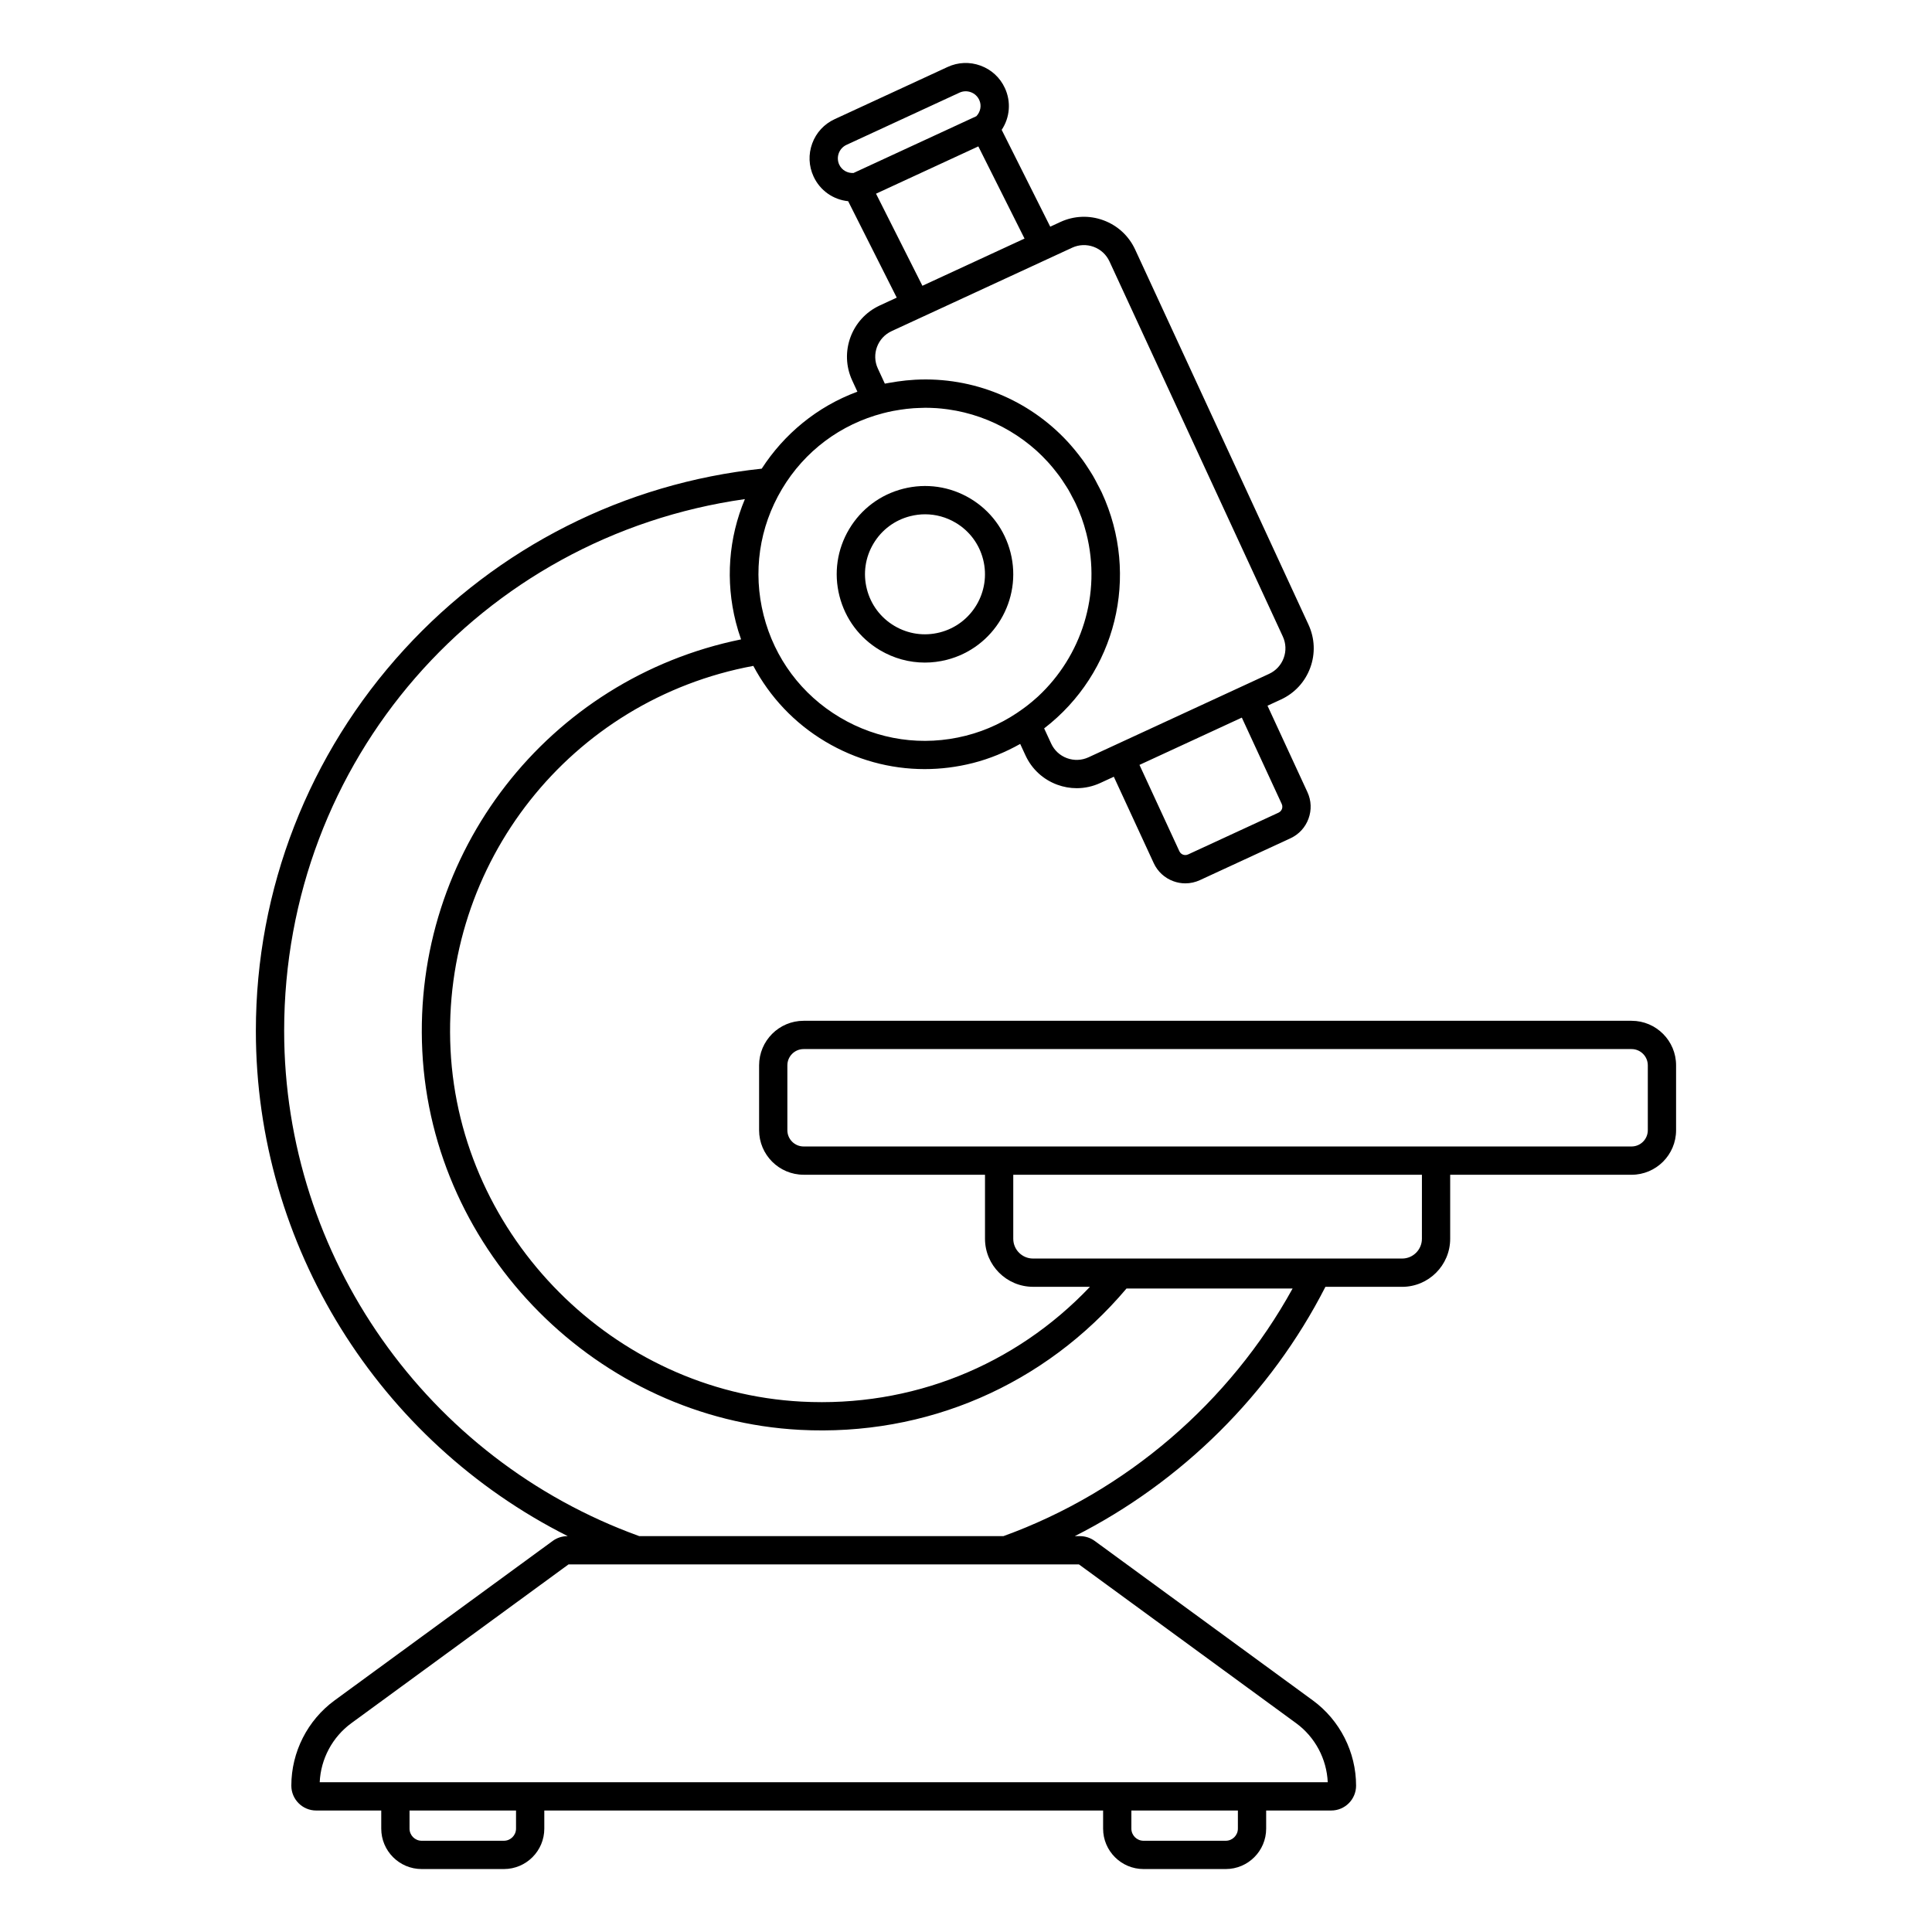 <?xml version="1.0" encoding="UTF-8"?>
<!-- Uploaded to: ICON Repo, www.iconrepo.com, Generator: ICON Repo Mixer Tools -->
<svg fill="#000000" width="800px" height="800px" version="1.1" viewBox="144 144 512 512" xmlns="http://www.w3.org/2000/svg">
 <g>
  <path d="m576.38 414.52h-219.41c-6.508 0-11.801 5.293-11.801 11.805v17.191c0 6.508 5.293 11.801 11.801 11.801h48.066v16.965c0 7.019 5.715 12.734 12.734 12.734h15.082c-19.879 20.934-47.355 31.977-76.488 30.426-49.672-2.621-90.508-43.598-92.969-93.285-2.449-49.48 31.895-92.723 80.242-101.69 4.375 8.23 10.875 15.172 19.09 20.062 8.094 4.82 17.137 7.289 26.312 7.289 4.258 0 8.543-0.531 12.777-1.605 4.5-1.141 8.676-2.894 12.547-5.066l1.406 3.043c1.672 3.625 4.66 6.379 8.406 7.762 1.684 0.621 3.426 0.926 5.168 0.926 2.137 0 4.266-0.465 6.262-1.387l3.57-1.648 10.574 22.891c1.035 2.234 2.875 3.938 5.191 4.789 1.039 0.383 2.113 0.574 3.191 0.574 1.32 0 2.633-0.289 3.867-0.859l23.977-11.078c2.238-1.035 3.938-2.875 4.789-5.191s0.75-4.82-0.285-7.055l-10.578-22.891 3.566-1.648c3.625-1.672 6.379-4.66 7.758-8.406 1.379-3.746 1.215-7.805-0.461-11.43l-45.938-99.402c-1.672-3.625-4.66-6.379-8.406-7.758-3.742-1.379-7.805-1.219-11.43 0.461l-2.668 1.234-12.867-25.66c2.164-3.25 2.547-7.406 0.848-11.078-1.281-2.777-3.566-4.887-6.438-5.938-2.863-1.055-5.977-0.93-8.746 0.355l-29.934 13.832c-2.773 1.281-4.887 3.566-5.938 6.434-1.055 2.867-0.93 5.977 0.352 8.75 1.723 3.731 5.219 6.152 9.172 6.551l12.871 25.555-4.512 2.086c-7.481 3.457-10.754 12.352-7.301 19.836l1.387 3.004c-10.734 3.965-19.457 11.281-25.355 20.402-36.297 3.828-69.879 20.766-94.707 47.879-25.375 27.703-39.348 63.605-39.348 101.1 0 56.977 32.559 108.7 82.656 133.91h-0.105c-1.383 0-2.762 0.449-3.887 1.27l-57.793 42.254c-7.184 5.254-11.473 13.703-11.473 22.602 0 3.633 2.953 6.586 6.582 6.586h17.246v4.805c0 5.906 4.801 10.707 10.707 10.707h21.797c5.906 0 10.707-4.801 10.707-10.707v-4.805h148.09v4.805c0 5.906 4.805 10.707 10.707 10.707h21.797c5.906 0 10.707-4.801 10.707-10.707v-4.805h17.246c3.629 0 6.582-2.953 6.582-6.586 0-8.898-4.289-17.348-11.473-22.602l-57.797-42.258c-1.121-0.816-2.5-1.266-3.883-1.266h-1.398c28.332-14.328 51.926-37.672 66.422-66.07h20.332c7.019 0 12.734-5.715 12.734-12.734v-16.965h48.066c6.508 0 11.801-5.293 11.801-11.801v-17.191c0.008-6.516-5.285-11.812-11.793-11.812zm-92.707-57.461c0.262 0.566 0.145 1.074 0.055 1.324-0.094 0.25-0.332 0.711-0.898 0.977l-23.977 11.078h-0.004c-0.566 0.262-1.074 0.141-1.324 0.055-0.25-0.094-0.711-0.332-0.977-0.898l-10.578-22.891 3.758-1.734 23.367-10.797zm-117.27-169.43c-0.91-1.977-0.047-4.328 1.93-5.242l29.938-13.832c0.953-0.438 2.027-0.484 3.016-0.121 0.988 0.363 1.777 1.094 2.223 2.051 0.676 1.461 0.344 3.137-0.762 4.309l-32.562 15.051c-1.605 0.086-3.102-0.754-3.781-2.215zm9.754 7.699 27.113-12.531 12.242 24.426-27.066 12.512zm4.113 36.434 8.02-3.707c0.004 0 0.008-0.004 0.012-0.004l22.246-10.281 17.582-8.125c1.809-0.836 3.832-0.914 5.703-0.23 1.867 0.688 3.356 2.062 4.191 3.867l45.938 99.402c0.836 1.809 0.918 3.832 0.23 5.699-0.688 1.871-2.062 3.359-3.867 4.195l-6.961 3.219h-0.004l-33.926 15.676c-0.004 0-0.004 0.004-0.008 0.004l-6.961 3.215c-1.812 0.832-3.832 0.91-5.699 0.23-1.871-0.688-3.359-2.062-4.195-3.871l-1.859-4.019c19.027-14.641 25.488-40.402 15.277-62.492-0.043-0.094-0.094-0.176-0.137-0.27-0.305-0.652-0.656-1.277-0.988-1.914-0.398-0.77-0.793-1.543-1.227-2.285-0.367-0.625-0.766-1.23-1.156-1.84-0.492-0.766-0.988-1.52-1.516-2.254-0.352-0.488-0.719-0.965-1.09-1.441-0.684-0.883-1.391-1.742-2.125-2.574-0.258-0.289-0.512-0.578-0.773-0.863-10.316-11.18-25.094-17.281-40.426-16.469-0.051 0.004-0.102 0.008-0.156 0.012-1.52 0.086-3.043 0.242-4.57 0.465-0.355 0.051-0.711 0.121-1.066 0.18-0.758 0.125-1.516 0.223-2.269 0.383l-1.859-4.023c-1.723-3.723-0.086-8.16 3.641-9.883zm-29.047 41.863c5.981-10.047 15.496-17.176 26.801-20.113 0.879-0.23 1.762-0.434 2.644-0.605 0.633-0.125 1.266-0.223 1.898-0.32 0.57-0.086 1.141-0.168 1.711-0.234 0.617-0.07 1.234-0.129 1.852-0.172 0.453-0.031 0.906-0.047 1.359-0.062 0.574-0.023 1.148-0.055 1.723-0.055 0.914 0 1.828 0.035 2.738 0.09 0.074 0.004 0.148 0.004 0.223 0.008 0.863 0.059 1.723 0.152 2.578 0.262 0.18 0.023 0.359 0.047 0.539 0.07 5.727 0.805 11.293 2.746 16.414 5.797 2.504 1.492 4.824 3.207 6.949 5.109 0.051 0.047 0.102 0.094 0.152 0.141 0.918 0.828 1.781 1.703 2.621 2.606 0.207 0.223 0.414 0.441 0.613 0.664 0.656 0.73 1.27 1.496 1.871 2.266 0.297 0.379 0.598 0.754 0.879 1.145 0.477 0.652 0.91 1.328 1.352 2.008 0.328 0.512 0.672 1.012 0.98 1.539 0.383 0.652 0.727 1.328 1.078 2.004 0.289 0.551 0.594 1.09 0.859 1.66 0.559 1.195 1.078 2.418 1.531 3.672 0.008 0.02 0.02 0.043 0.027 0.062 0.492 1.367 0.922 2.766 1.281 4.191 4.102 16.176-1.352 32.562-12.785 43.195-0.086 0.078-0.172 0.152-0.258 0.23-0.863 0.793-1.773 1.543-2.703 2.266-0.336 0.258-0.68 0.512-1.023 0.762-4.43 3.242-9.516 5.727-15.152 7.156-11.422 2.898-23.289 1.172-33.414-4.859-10.125-6.027-17.297-15.641-20.191-27.066-2.902-11.426-1.176-23.293 4.852-33.414zm-70.469 354.98c0 1.773-1.441 3.215-3.215 3.215h-21.793c-1.773 0-3.215-1.441-3.215-3.215v-4.805h28.223zm191.3 0c0 1.773-1.441 3.215-3.215 3.215h-21.797c-1.773 0-3.215-1.441-3.215-3.215v-4.805h28.227zm-42.125-70.023 57.555 42.078c5.019 3.668 8.105 9.465 8.383 15.648h-267.14c0.277-6.184 3.367-11.98 8.383-15.648l57.555-42.078zm-19.988-7.492h-96.527c-56.312-20.355-94.109-74.086-94.109-133.91 0-71.566 52.023-130.98 122.1-140.91-4.32 10.285-5.188 21.641-2.398 32.633 0.383 1.512 0.848 3.027 1.387 4.543-51.047 10.406-87.086 56.484-84.48 109.09 2.644 53.473 46.598 97.57 100.05 100.39 33.496 1.77 64.961-11.863 86.578-37.461h44.016c-16.617 30.199-44.227 53.906-76.621 65.621zm110.88-78.805c0 2.891-2.352 5.242-5.242 5.242h-97.812c-2.891 0-5.242-2.352-5.242-5.242v-16.965h108.3zm59.867-28.766c0 2.375-1.934 4.309-4.309 4.309h-219.41c-2.375 0-4.309-1.934-4.309-4.309v-17.191c0-2.379 1.934-4.312 4.309-4.312h219.41c2.375 0 4.309 1.934 4.309 4.312z"/>
  <path d="m377.17 316.29c3.664 2.184 7.766 3.301 11.926 3.301 1.93 0 3.871-0.242 5.789-0.727 12.5-3.172 20.09-15.918 16.922-28.418-1.535-6.059-5.336-11.152-10.707-14.352-5.363-3.195-11.664-4.106-17.715-2.574-6.055 1.535-11.148 5.336-14.348 10.703-3.195 5.367-4.109 11.66-2.574 17.715 1.539 6.062 5.336 11.156 10.707 14.352zm-1.691-28.227c2.172-3.648 5.633-6.231 9.746-7.273h0.004c1.305-0.332 2.625-0.496 3.938-0.496 2.828 0 5.613 0.762 8.105 2.242 3.648 2.172 6.231 5.637 7.273 9.75 2.152 8.5-3.004 17.164-11.5 19.316-4.113 1.047-8.391 0.426-12.043-1.75-3.648-2.172-6.231-5.637-7.273-9.75-1.047-4.117-0.426-8.391 1.75-12.039z"/>
 </g>
</svg>